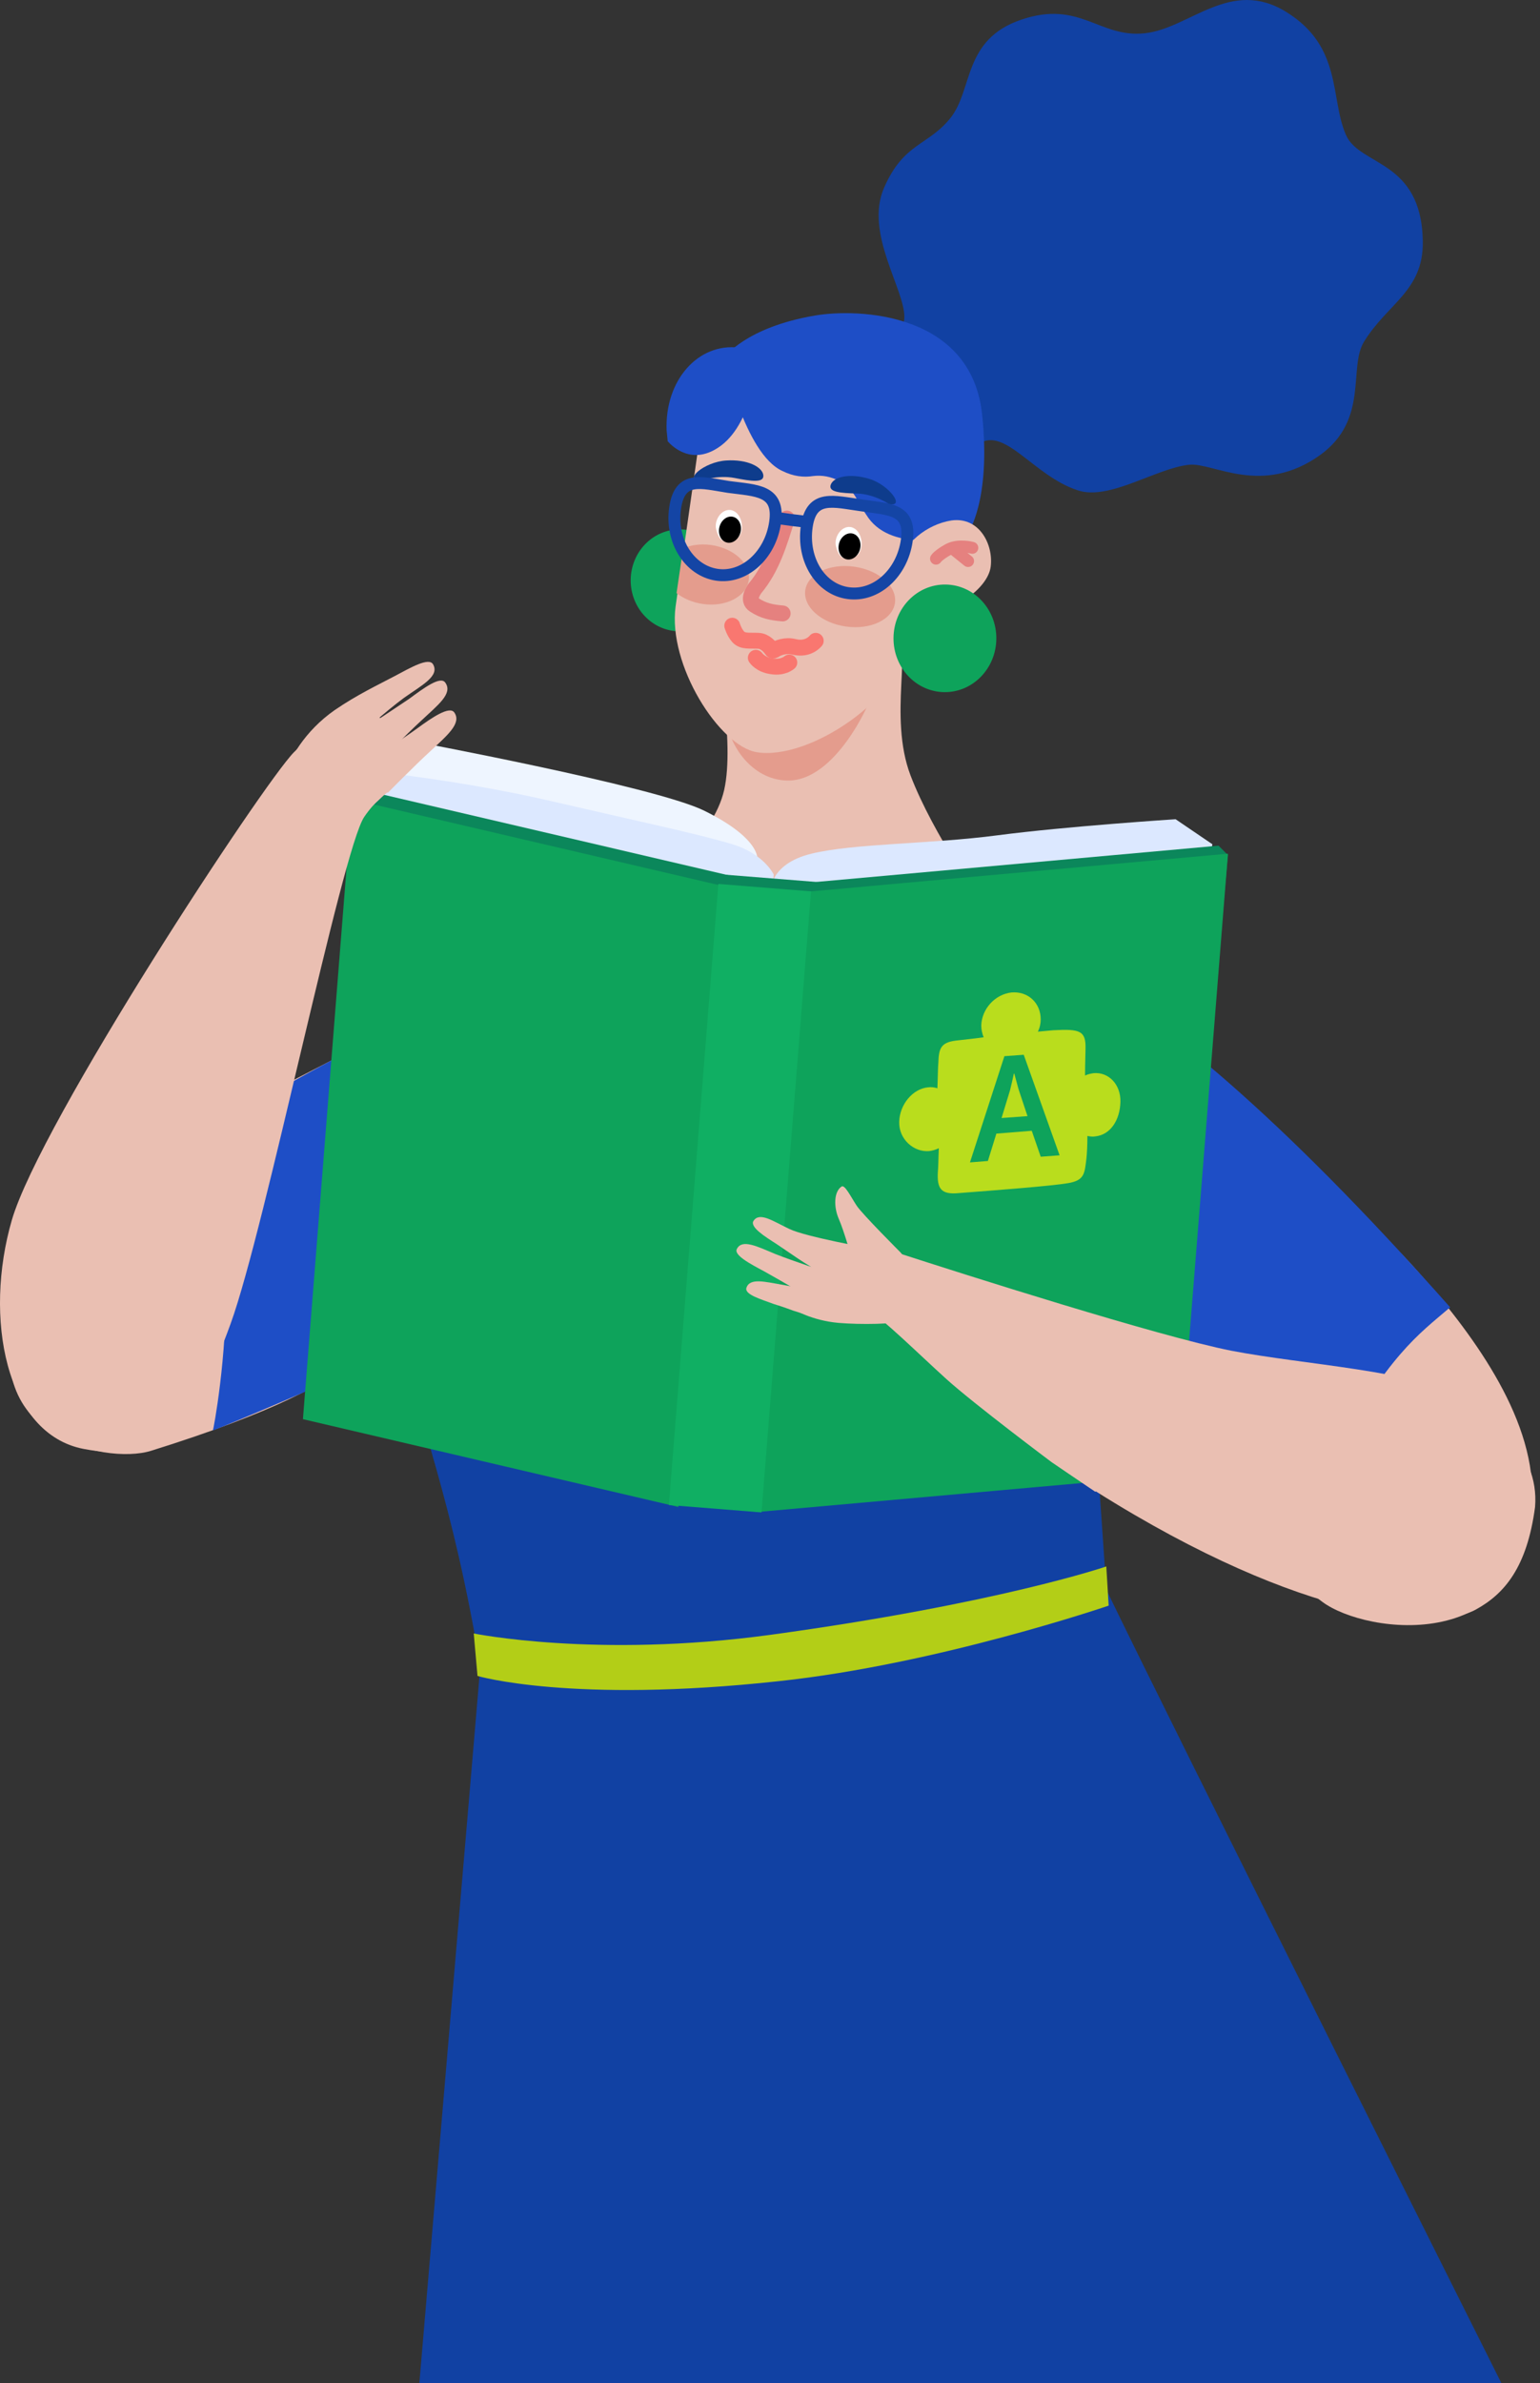 <svg width="194" height="300" viewBox="0 0 194 300" fill="none" xmlns="http://www.w3.org/2000/svg">
<rect x="0" y="0" width="194" height="300" fill="#333333" stroke="none"/>
<path d="M60.51 209.742C56.826 188.171 53.498 181.456 48.269 160.955C42.029 136.71 60.569 121.201 85.468 117.1C110.367 113 135.503 126.43 136.156 147.05C136.632 162.857 138.533 187.161 139.365 200.115C146.496 214.971 190.708 303.156 190.708 303.156L51.894 311L60.51 209.742Z" fill="#1141A3"/>
<path d="M59.679 205.642C59.679 205.642 75.129 208.791 96.997 205.82C125.699 201.898 139.366 197.204 139.366 197.204L139.663 202.136C139.663 202.136 118.152 209.504 98.126 211.644C71.98 214.496 60.154 210.99 60.154 210.99L59.679 205.642Z" fill="#B3CE17"/>
<path d="M105.728 52.625C105.728 52.625 113.869 43.533 113.928 39.968C113.987 36.403 108.877 29.331 111.373 23.627C113.869 17.922 116.899 18.397 119.752 14.832C122.604 11.207 121.297 4.967 128.665 2.472C136.034 -0.024 138.47 4.789 144.175 4.195C149.879 3.601 154.99 -2.876 162.061 1.521C169.133 5.918 167.528 12.336 169.549 16.971C171.272 20.953 179.056 20.061 179.235 30.341C179.354 36.64 174.778 38.185 171.807 43.058C169.846 46.326 172.46 52.804 166.34 57.26C158.971 62.549 152.851 58.211 149.82 58.508C145.66 58.924 139.718 63.084 135.737 61.717C130.27 59.934 126.645 53.754 123.376 55.834C117.672 59.459 113.809 59.934 109.055 58.271C104.301 56.607 105.312 53.636 105.312 53.636" fill="#1141A3"/>
<path d="M91.81 73.129C91.849 69.585 89.114 66.681 85.701 66.644C82.288 66.607 79.49 69.45 79.451 72.994C79.412 76.538 82.148 79.441 85.561 79.478C88.973 79.516 91.771 76.673 91.81 73.129Z" fill="#0EA35B"/>
<path d="M112.679 80.733C115.115 80.614 111.847 90.122 114.699 97.609C117.552 105.096 124.029 114.129 124.029 114.129C124.029 114.129 120.761 117.873 104.419 117.635C88.077 117.397 82.551 110.979 82.551 110.979C82.551 110.979 89.86 105.512 91.227 99.451C92.594 93.39 90.217 81.802 90.217 81.802C90.217 81.802 111.609 80.792 112.679 80.733Z" fill="#EABFB2"/>
<path d="M109.767 87.567C109.767 88.101 105.31 98.441 99.13 98.263C94.614 98.144 91.88 93.687 91.642 90.954C91.405 88.22 109.767 87.567 109.767 87.567Z" fill="#E49C8D"/>
<path d="M95.33 94.697C101.926 95.767 113.573 87.923 114.642 80.554L117.792 58.508C118.327 54.705 115.712 51.139 111.909 50.605L96.162 48.346C92.359 47.812 88.853 50.486 88.258 54.289L85.109 76.335C84.099 83.704 90.635 93.925 95.33 94.697Z" fill="#EABFB2"/>
<path d="M121.947 67.125C120.343 67.778 112.558 69.561 109.409 65.223C108.874 64.451 108.399 63.678 108.042 63.025C106.972 60.826 104.714 59.637 102.397 59.934C101.268 60.113 99.96 59.994 98.534 59.281C93.78 57.082 91.225 45.019 91.225 45.019C91.225 45.019 93.899 41.216 102.634 39.73C108.101 38.78 122.423 39.314 123.73 52.269C124.859 62.965 121.947 67.125 121.947 67.125Z" fill="#1E4EC6"/>
<path d="M93.543 44.722L95.148 44.484C95.564 45.495 94.851 53.041 90.869 56.072C87.244 58.806 84.63 56.131 84.154 55.597C84.095 55.537 84.095 55.478 84.095 55.359L83.976 54.17C83.738 47.871 87.957 43.118 93.127 43.771L93.543 44.722Z" fill="#1E4EC6"/>
<path d="M124.802 71.344C124.445 74.137 119.929 77.227 116.839 76.811C113.749 76.395 112.976 74.018 113.333 71.225C113.689 68.432 116.78 65.996 119.87 65.52C123.376 65.045 125.158 68.551 124.802 71.344Z" fill="#EABFB2"/>
<path d="M122.488 68.967C122.488 68.967 120.824 68.492 119.517 69.145C118.209 69.858 117.912 70.334 117.912 70.334" stroke="#E5817F" stroke-width="1.5" stroke-miterlimit="10" stroke-linecap="round"/>
<path d="M121.953 70.631L120.111 69.145" stroke="#E5817F" stroke-width="1.5" stroke-miterlimit="10" stroke-linecap="round"/>
<path d="M125.512 80.432C125.553 76.691 122.686 73.627 119.109 73.588C115.532 73.549 112.6 76.55 112.559 80.291C112.518 84.032 115.385 87.096 118.961 87.135C122.538 87.174 125.471 84.173 125.512 80.432Z" fill="#0EA35B"/>
<path d="M102.761 80.673C102.761 80.673 101.87 81.862 100.087 81.446C98.958 81.149 97.948 81.565 97.532 81.862C97.413 81.921 97.294 81.921 97.234 81.802C96.997 81.446 96.403 80.733 95.571 80.673C94.382 80.614 93.61 80.792 93.015 80.198C92.481 79.604 92.243 78.772 92.243 78.772" stroke="#F97770" stroke-width="2" stroke-miterlimit="10" stroke-linecap="round"/>
<path d="M99.433 83.407C99.433 83.407 98.66 84.12 97.234 83.882C95.808 83.704 95.214 82.813 95.214 82.813" stroke="#F97770" stroke-width="2" stroke-miterlimit="10" stroke-linecap="round"/>
<path d="M107.159 66.352C105.97 66.174 105.019 67.66 105.317 68.789C105.614 69.918 106.149 70.809 107.694 70.096C109.001 69.502 108.763 66.65 107.159 66.352Z" fill="white"/>
<path d="M108.344 69.112C108.562 68.219 108.144 67.351 107.411 67.172C106.677 66.993 105.906 67.571 105.688 68.464C105.471 69.357 105.888 70.226 106.622 70.405C107.355 70.584 108.126 70.005 108.344 69.112Z" fill="black"/>
<path d="M92.062 64.213C90.874 64.035 89.923 65.52 90.22 66.649C90.517 67.778 91.052 68.67 92.597 67.957C93.964 67.362 93.666 64.51 92.062 64.213Z" fill="white"/>
<path d="M93.283 67.006C93.501 66.114 93.083 65.245 92.35 65.066C91.616 64.887 90.845 65.465 90.627 66.358C90.409 67.251 90.827 68.12 91.561 68.299C92.294 68.478 93.065 67.899 93.283 67.006Z" fill="black"/>
<path d="M99.131 65.283C98.18 68.373 97.229 71.522 95.149 74.018C94.912 74.315 94.08 75.563 95.031 76.157C96.219 76.93 97.229 77.108 98.596 77.227" stroke="#E5817F" stroke-width="2" stroke-miterlimit="10" stroke-linecap="round"/>
<path d="M112.739 75.913C113.035 73.833 110.746 71.788 107.627 71.344C104.508 70.9 101.74 72.226 101.444 74.305C101.148 76.385 103.436 78.43 106.556 78.874C109.675 79.318 112.443 77.992 112.739 75.913Z" fill="#E49C8D"/>
<path d="M88.255 60.529C88.255 60.529 90.395 59.756 92.534 60.172C94.673 60.588 96.278 60.826 96.159 59.816C96.04 58.806 94.198 57.795 91.464 57.974C88.731 58.152 85.997 60.469 88.255 60.529Z" fill="#0E3C8C"/>
<path d="M111.967 63.441C111.967 63.441 110.125 62.193 107.986 62.133C105.847 62.074 104.302 61.955 104.658 61.004C105.015 60.053 106.976 59.519 109.531 60.291C112.027 61.064 114.107 63.916 111.967 63.441Z" fill="#0E3C8C"/>
<path d="M85.227 74.672L86.059 69.026C87.069 68.61 88.258 68.432 89.565 68.61C92.477 69.026 94.616 70.987 94.319 73.067C94.022 75.088 91.467 76.454 88.555 76.038C87.248 75.86 86.059 75.325 85.227 74.672Z" fill="#E49C8D"/>
<path d="M85.046 63.975C84.452 68.076 86.829 71.819 90.275 72.354C93.722 72.889 97.05 69.918 97.644 65.758C98.238 61.658 95.267 61.777 91.761 61.301C88.314 60.766 85.641 59.816 85.046 63.975Z" stroke="#1445A5" stroke-width="1.5" stroke-miterlimit="10"/>
<path d="M114.226 68.076C113.631 72.176 110.363 75.147 106.857 74.671C103.351 74.196 101.034 70.453 101.628 66.293C102.222 62.193 105.015 63.143 108.521 63.619C111.968 64.153 114.82 63.975 114.226 68.076Z" stroke="#1445A5" stroke-width="1.5" stroke-miterlimit="10"/>
<path d="M97.765 65.164C98.002 65.282 101.627 65.698 101.627 65.698" stroke="#1445A5" stroke-width="1.5" stroke-miterlimit="10"/>
<path d="M62.468 153.408L43.393 132.669C43.393 132.669 32.459 138.195 24.615 142.652C16.771 147.109 6.491 153.765 2.866 162.738C-4.265 180.565 13.147 184.487 19.03 182.644C50.108 172.958 46.008 167.432 46.008 167.432L62.468 153.408Z" fill="#EABFB2"/>
<path d="M87.781 119.655L86.295 126.251C79.046 141.107 78.154 155.429 68.171 161.49C62.645 164.817 33.111 177.653 26.812 180.089C26.872 180.149 28.654 170.582 28.417 161.609C28.179 152.339 28.001 146.872 25.98 142.534C73.935 113.297 87.781 119.655 87.781 119.655Z" fill="#1E4EC6"/>
<path d="M132.945 156.023L164.202 147.466C164.202 147.466 172.165 152.754 178.642 160.123C185.119 167.491 193.201 178.069 193.022 188.349C192.666 208.613 172.046 205.76 166.579 201.66C137.461 180.089 135.678 171.532 135.678 171.532L132.945 156.023Z" fill="#EABFB2"/>
<path d="M124.148 119.002L122.781 126.073C123.85 143.484 120.82 159.113 128.901 168.977C133.358 174.444 157.009 193.46 162.773 198.273C163.961 198.689 163.902 190.726 167.705 183.714C174.955 170.522 178.58 168.086 182.68 164.58C138.35 114.545 124.148 119.002 124.148 119.002Z" fill="#1E4EC6"/>
<path d="M97.05 112.346C97.05 112.346 96.812 108.78 102.22 107.473C107.568 106.166 117.076 106.285 125.692 105.155C134.309 104.026 148.095 103.135 148.095 103.135L152.73 106.285L149.046 125.419L97.288 123.339L97.05 112.346Z" fill="#DCE8FF"/>
<path d="M95.383 108.543C95.383 108.543 96.393 105.869 88.728 102.066C82.488 98.975 51.112 93.152 51.112 93.152L49.686 111.336L92.471 121.913L95.383 108.543Z" fill="#EEF5FF"/>
<path d="M46.181 99.392L49.093 97.371C49.093 97.371 59.017 98.441 69.535 100.877C80.053 103.314 87.897 104.977 92.057 106.225C96.216 107.414 97.464 110.088 97.464 110.088L96.216 128.925L51.767 118.823L47.251 106.582" fill="#DCE8FF"/>
<path d="M87.126 188.586L39.765 177.534L44.638 101.293L46.005 99.51L93.365 110.563L87.126 188.586Z" fill="#0B875B"/>
<path d="M96.516 189.181L148.214 185.912L147.679 184.427L154.691 107.651L153.503 106.463L102.755 111.038L96.516 189.181Z" fill="#0B875B"/>
<path d="M105.839 111.272L89.55 109.973L83.314 188.161L99.603 189.46L105.839 111.272Z" fill="#0B875B"/>
<path d="M85.462 189.716L38.161 178.663L44.341 100.639L91.701 111.692L85.462 189.716Z" fill="#0EA35B"/>
<path d="M95.207 190.369L148.451 185.615L154.691 107.473L101.447 112.286L95.207 190.369Z" fill="#0EA35B"/>
<path d="M102.167 112.214L90.498 111.283L84.262 189.471L95.931 190.402L102.167 112.214Z" fill="#10AF63"/>
<path d="M57.237 89.706C58.188 91.073 56.286 92.618 54.266 94.519C52.245 96.361 48.858 99.808 48.858 99.808L45.946 96.183C45.946 96.183 50.819 92.974 52.602 91.667C54.385 90.36 56.643 88.815 57.237 89.706Z" fill="#EABFB2"/>
<path d="M56.11 85.962C57.061 87.329 55.16 88.755 53.139 90.657C51.119 92.499 47.672 96.064 47.672 96.064L44.82 92.439C44.82 92.439 49.693 89.231 51.535 87.983C53.317 86.675 55.516 85.011 56.11 85.962Z" fill="#EABFB2"/>
<path d="M54.563 83.645C55.395 85.13 53.137 86.259 50.879 87.864C48.681 89.468 45.056 92.737 45.056 92.737L34.359 103.314C34.359 103.314 34.597 94.698 42.144 89.409C44.996 87.448 47.789 86.14 49.691 85.13C51.711 84.061 54.029 82.694 54.563 83.645Z" fill="#EABFB2"/>
<path d="M51.176 95.292C51.176 95.529 50.879 97.431 48.086 100.343C45.115 103.492 38.994 104.978 38.994 104.978L41.133 94.697L44.045 91.073L51.176 95.292Z" fill="#EABFB2"/>
<path d="M10.528 182.407C20.333 184.309 24.433 179.376 29.068 166.6C33.406 154.656 43.092 106.939 45.885 102.839C48.678 98.738 50.698 100.046 50.817 94.876C50.876 89.706 44.34 87.329 37.031 94.698C33.109 98.679 5.061 141.345 1.495 153.586C-2.07 165.828 0.663 180.505 10.528 182.407Z" fill="#EABFB2"/>
<path d="M94.025 162.143C94.442 160.836 96.343 161.371 98.482 161.727C100.622 162.143 104.425 162.678 104.425 162.678L105.257 166.303C105.257 166.303 101.632 165.59 99.909 164.996C98.958 164.639 98.066 164.342 97.472 164.164C95.868 163.569 93.788 162.975 94.025 162.143Z" fill="#EABFB2"/>
<path d="M92.839 157.211C93.492 155.963 95.394 156.914 97.652 157.865C99.91 158.756 104.07 160.123 104.07 160.123L102.465 163.629C102.465 163.629 98.009 161.014 96.285 160.063C94.503 159.113 92.363 157.984 92.839 157.211Z" fill="#EABFB2"/>
<path d="M106.029 149.367C105.019 150.021 105.019 151.982 105.672 153.467C106.326 154.953 107.277 158.34 107.277 158.34C107.277 158.34 108.168 163.272 112.209 162.619C117.082 161.787 113.457 157.686 113.457 157.686C113.457 157.686 108.644 152.873 107.93 151.804C107.217 150.734 106.445 149.129 106.029 149.367Z" fill="#EABFB2"/>
<path d="M94.918 153.705C95.691 152.516 97.414 153.764 99.434 154.715C101.514 155.725 109.893 157.211 109.893 157.211L113.696 160.301C113.696 160.301 110.725 163.926 103.951 160.479C101.395 159.172 99.375 157.627 97.83 156.617C96.344 155.666 94.443 154.477 94.918 153.705Z" fill="#EABFB2"/>
<path d="M105.614 166.541C108.348 166.778 113.042 166.719 113.696 166.243C114.349 165.768 115.3 160.301 115.3 160.301L102.762 158.399L99.969 163.688L100.028 164.877C100.028 164.877 102.286 166.243 105.614 166.541Z" fill="#EABFB2"/>
<path d="M184.108 175.929C178.285 172.542 164.38 171.829 155.11 170.046C145.839 168.204 121.416 160.42 113.156 157.746C106.62 155.666 105.55 162.262 108.7 164.342C111.552 166.303 115.355 170.106 119.218 173.612C122.783 176.821 132.469 184.07 132.469 184.07C132.647 184.189 136.391 186.745 137.995 187.814C137.995 187.814 137.995 187.755 138.055 187.755C164.38 204.334 181.197 205.285 185.95 202.611C189.516 200.65 192.368 197.322 193.378 189.716C193.973 182.466 187.377 177.831 184.108 175.929Z" fill="#EABFB2"/>
<path d="M137.757 135.106C137.401 135.165 137.044 135.224 136.688 135.403C136.688 133.917 136.747 132.669 136.747 132.016C136.806 129.757 136.034 129.52 132.706 129.698C132.112 129.757 131.458 129.817 130.745 129.876C130.983 129.401 131.102 128.866 131.102 128.331C131.102 126.251 129.497 124.766 127.417 124.944C125.338 125.182 123.674 127.024 123.614 129.104C123.614 129.639 123.733 130.114 123.911 130.589C122.604 130.768 121.416 130.887 120.405 131.005C118.504 131.243 118.266 132.016 118.207 133.798C118.147 134.452 118.147 135.64 118.088 137.007C117.731 136.888 117.315 136.829 116.899 136.888C114.998 137.067 113.334 139.028 113.275 141.226C113.215 143.425 115.117 145.089 117.078 144.911C117.494 144.851 117.91 144.732 118.266 144.554C118.207 145.861 118.207 146.99 118.147 147.525C118.028 149.605 118.504 150.437 120.821 150.199C125.456 149.843 132.468 149.308 134.548 148.951C136.628 148.595 136.628 147.763 136.866 145.802C136.925 145.267 136.985 144.257 136.985 143.009C137.282 143.068 137.638 143.128 137.935 143.068C139.896 142.89 141.085 140.989 141.144 138.73C141.204 136.532 139.659 134.927 137.757 135.106Z" fill="#B9DD1D"/>
<path d="M122.19 146.337L126.528 132.966L128.964 132.788L133.48 145.445L131.103 145.623L129.974 142.355L125.517 142.712L124.448 146.158L122.19 146.337ZM126.171 140.751L129.439 140.513L128.31 137.126L127.776 135.165H127.716C127.538 136.056 127.36 136.71 127.241 137.245L126.171 140.751Z" fill="#0EA35B"/>
</svg>
